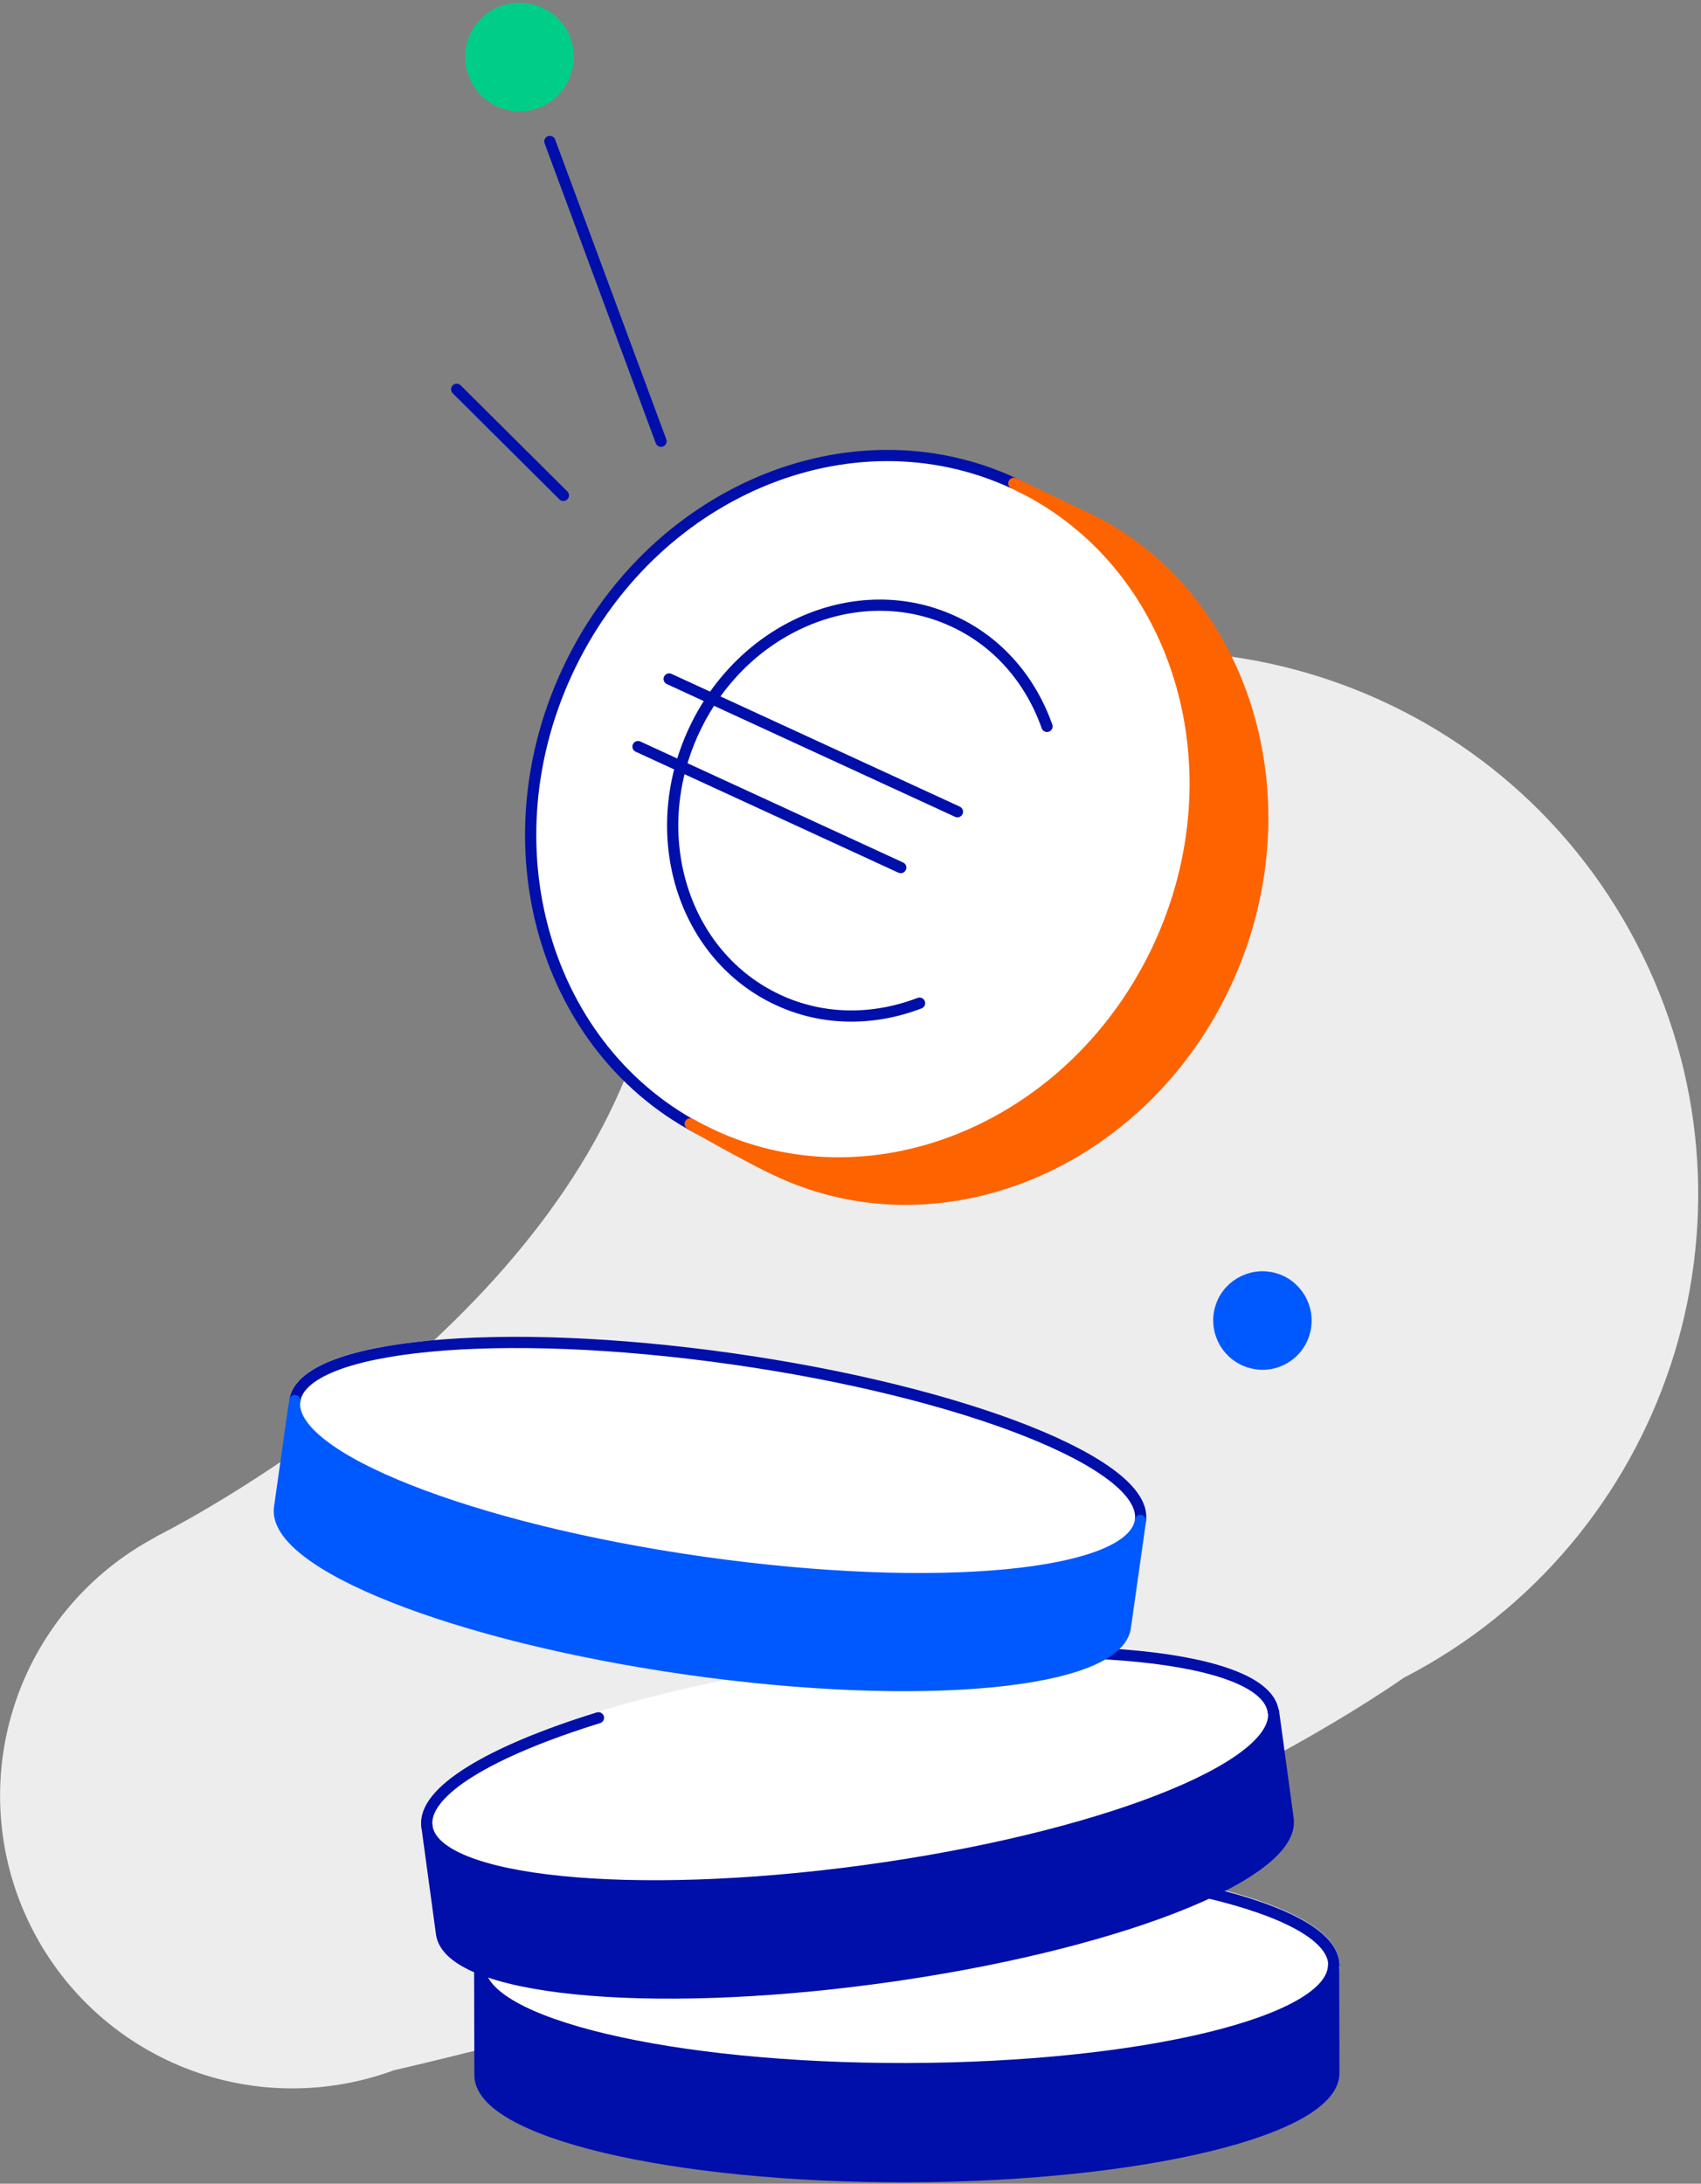 <svg width="606" height="778" viewBox="0 0 606 778" fill="none" xmlns="http://www.w3.org/2000/svg">
<rect x="0" y="0" width="606" height="778" fill="#808080" stroke="none"/>
<g clip-path="url(#clip0_611_14929)">
<path d="M585.201 340.4C538.201 244.4 422.401 204.8 326.601 251.8C300.601 264.5 277.801 282.9 259.901 305.7C242.001 328.4 229.401 354.9 223.101 383.2C181.901 485.1 55.501 547.5 55.501 547.5V547.6C32.101 560 14.301 580.8 5.701 605.8C-2.899 630.8 -1.699 658.2 9.101 682.3C19.901 706.5 39.401 725.6 63.801 735.9C88.201 746.2 115.501 746.7 140.301 737.6C359.401 686.5 468.501 619.6 500.201 597.7C593.501 549.5 631.701 435.2 585.201 340.4Z" fill="#EDEDEE"/>
<path d="M323.1 736.6C407.1 736.6 475.2 720.2 475.2 700C475.2 679.8 407.1 663.4 323.1 663.4C239.1 663.4 171 679.8 171 700C171 720.2 239 736.6 323.1 736.6Z" fill="white" stroke="white" stroke-width="4" stroke-linecap="round" stroke-linejoin="round"/>
<path d="M475.2 700.1C475.1 679.9 407 663.7 323 663.9C239 664.1 170.9 680.7 171 700.9" stroke="#000FAA" stroke-width="4" stroke-linecap="round" stroke-linejoin="round"/>
<path d="M323.098 737C239.098 737.2 170.898 721 170.898 700.8L170.998 739.3C170.998 759.5 239.198 775.7 323.198 775.5C407.198 775.3 475.298 758.7 475.198 738.5L475.098 700C475.198 720.3 407.098 736.8 323.098 737Z" fill="#000FAA" stroke="#000FAA" stroke-width="4" stroke-linecap="round" stroke-linejoin="round"/>
<path d="M307.802 666.4C391.102 655.1 456.402 629.7 453.602 609.7C450.902 589.7 381.202 582.6 297.902 593.9C214.602 605.2 149.302 630.6 152.102 650.6C154.802 670.6 224.502 677.7 307.802 666.4Z" fill="white" stroke="white" stroke-width="4" stroke-linecap="round" stroke-linejoin="round"/>
<path d="M213.199 612C174.699 623.9 150.399 638.3 152.099 650.7" stroke="#000FAA" stroke-width="4" stroke-linecap="round" stroke-linejoin="round"/>
<path d="M453.598 609.8C450.898 589.8 381.198 582.7 297.898 594" stroke="#000FAA" stroke-width="4" stroke-linecap="round" stroke-linejoin="round"/>
<path d="M307.802 666.5C224.502 677.8 154.802 670.7 152.102 650.7L157.302 688.9C160.002 708.9 229.702 716 313.002 704.7C396.302 693.4 461.602 668 458.902 648L453.702 609.8C456.302 629.8 391.002 655.2 307.802 666.5Z" fill="#000FAA" stroke="#000FAA" stroke-width="4" stroke-linecap="round" stroke-linejoin="round"/>
<path d="M406.301 541.7C409.101 521.7 344.001 495.9 260.801 484.1C177.601 472.3 107.901 479 105.001 499C102.201 519 167.301 544.8 250.501 556.6C333.701 568.4 403.401 561.7 406.301 541.7Z" fill="white" stroke="white" stroke-width="4" stroke-linecap="round" stroke-linejoin="round"/>
<path d="M406.3 541.7C409.1 521.7 344 495.9 260.8 484.1C177.6 472.3 107.8 479 105 499.1" stroke="#000FAA" stroke-width="4" stroke-linecap="round" stroke-linejoin="round"/>
<path d="M250.503 556.6C167.303 544.8 102.203 519 105.003 499L99.603 537.1C96.803 557.1 161.903 582.9 245.103 594.7C328.303 606.5 398.003 599.8 400.903 579.8L406.303 541.7C403.403 561.7 333.703 568.4 250.503 556.6Z" fill="#0058FF" stroke="#0058FF" stroke-width="4" stroke-linecap="round" stroke-linejoin="round"/>
<path d="M412.999 336.9C442.599 272.7 419.299 198.9 360.999 172C302.699 145.1 231.499 175.4 201.899 239.6C172.299 303.8 195.599 377.6 253.899 404.5C312.199 431.4 383.399 401.1 412.999 336.9Z" fill="white"/>
<path d="M253.899 404.6C195.599 377.7 172.299 303.9 201.899 239.7C231.499 175.5 302.699 145.2 360.999 172.1" stroke="#000FAA" stroke-width="4" stroke-linecap="round" stroke-linejoin="round"/>
<path d="M373.002 258.8C367.202 242.4 355.702 228.7 339.502 221.3C305.602 205.7 264.302 223.3 247.102 260.6C229.902 297.9 243.502 340.7 277.302 356.3C293.502 363.8 311.402 363.6 327.602 357.4" stroke="#000FAA" stroke-width="4" stroke-linecap="round" stroke-linejoin="round"/>
<path d="M238.398 241.9L341.098 289.2" stroke="#000FAA" stroke-width="4" stroke-linecap="round" stroke-linejoin="round"/>
<path d="M227.297 266L320.897 309.1" stroke="#000FAA" stroke-width="4" stroke-linecap="round" stroke-linejoin="round"/>
<path d="M162.703 138.7L200.703 176.5" stroke="#000FAA" stroke-width="4" stroke-linecap="round" stroke-linejoin="round"/>
<path d="M235.498 157.2L195.898 50.4" stroke="#000FAA" stroke-width="4" stroke-linecap="round" stroke-linejoin="round"/>
<path d="M204.099 24C206.099 13.5 199.299 3.3 188.799 1.3C178.299 -0.7 168.099 6.1 166.099 16.6C164.099 27.1 170.899 37.3 181.399 39.3C191.899 41.4 201.999 34.5 204.099 24Z" fill="#00CD87"/>
<path d="M464.798 474.3C466.898 466 461.898 457.5 453.598 455.4C445.298 453.3 436.798 458.3 434.698 466.6C432.598 474.9 437.598 483.4 445.898 485.5C454.198 487.7 462.698 482.7 464.798 474.3Z" fill="#0058FF" stroke="#0058FF" stroke-width="4" stroke-linecap="round" stroke-linejoin="round"/>
<path d="M385.498 183.8C380.698 181.6 361.198 172.2 361.198 172.2L366.798 175C420.798 204 441.498 274.9 412.998 336.9C383.398 401.1 312.198 431.4 253.898 404.5C251.198 403.2 248.498 401.9 245.898 400.4C245.898 400.4 266.198 412.2 277.798 417.5C336.098 444.3 407.298 414.1 436.898 349.9C466.498 285.8 443.798 210.6 385.498 183.8Z" fill="#FD6400" stroke="#FD6400" stroke-width="4" stroke-linecap="round" stroke-linejoin="round"/>
</g>
<defs>
<clipPath id="clip0_611_14929">
<rect width="606" height="778" fill="white"/>
</clipPath>
</defs>
</svg>
